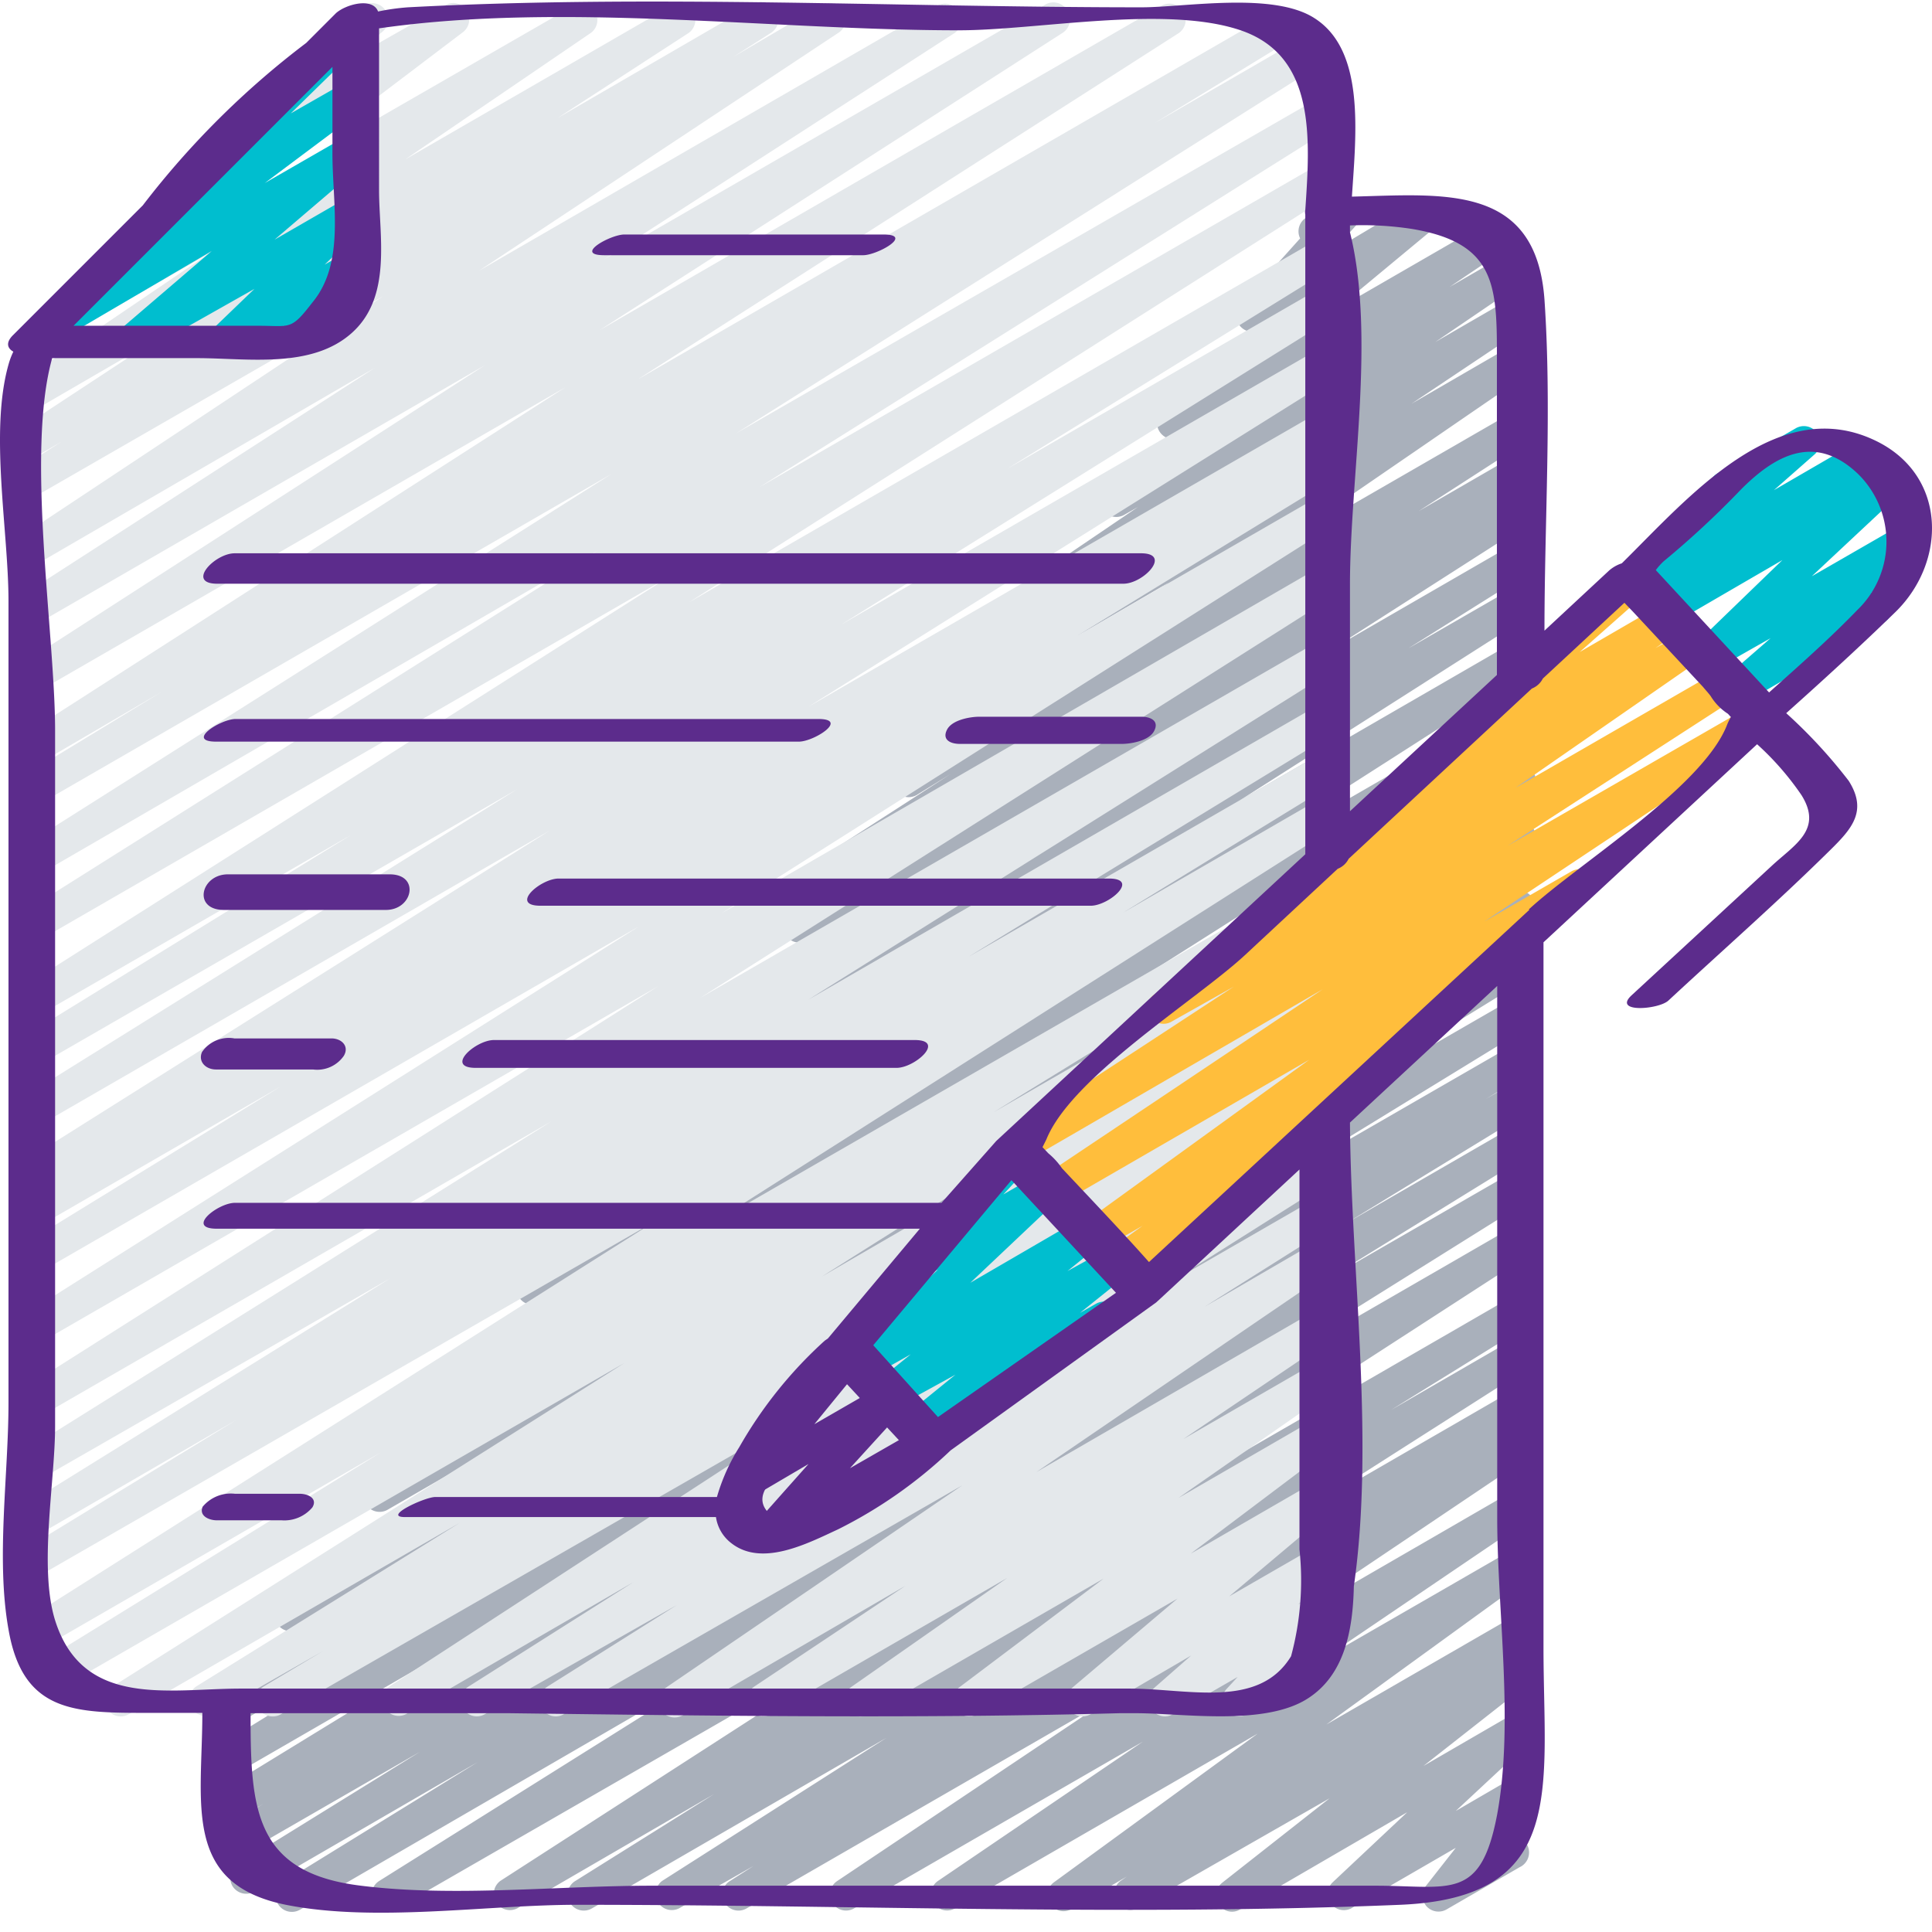 <svg xmlns="http://www.w3.org/2000/svg" version="1.1" xmlns:xlink="http://www.w3.org/1999/xlink" xmlns:svgjs="http://svgjs.com/svgjs" width="512" height="512" x="0" y="0" viewBox="0 0 509.411 509" style="enable-background:new 0 0 512 512" xml:space="preserve" class=""><g><path fill="#a9b0bb" fill-rule="evenodd" d="M102.25 503.566a4.438 4.438 0 0 1-3.672-2.046 4.263 4.263 0 0 1 1.453-5.801l96.766-60.672L79.12 503.312a4.263 4.263 0 0 1-5.8-1.453 4.351 4.351 0 0 1 1.449-5.886l51.203-31.575-58.883 34.133a4.262 4.262 0 0 1-5.8-1.449 4.272 4.272 0 0 1-.345-3.492 4.275 4.275 0 0 1 2.39-2.567l47.446-29.355-47.957 27.648a4.265 4.265 0 0 1-5.8-1.449 4.347 4.347 0 0 1 1.449-5.887l11.007-6.574-7.507 4.27a4.187 4.187 0 0 1-5.805-1.54 4.266 4.266 0 0 1 1.45-5.8l65.195-39.938-60.84 35.16a4.352 4.352 0 0 1-5.805-1.538 4.263 4.263 0 0 1 1.367-5.801l79.613-48.98-75.261 43.433a4.11 4.11 0 0 1-3.188.453 4.083 4.083 0 0 1-2.531-1.988 4.268 4.268 0 0 1 1.367-5.805l125.438-78.164-104.106 60.16a4.27 4.27 0 0 1-5.805-1.45 4.358 4.358 0 0 1 1.368-5.89l147.285-93.097L102.25 397.84a4.27 4.27 0 0 1-5.805-1.45 4.356 4.356 0 0 1 1.45-5.89l103.597-64.938-80.043 45.997a4.272 4.272 0 0 1-5.785-1.532 4.269 4.269 0 0 1 1.434-5.808L228.03 293.82l-85.336 49.407a4.288 4.288 0 1 1-4.437-7.34l99.672-63.657-74.668 43.094a4.267 4.267 0 0 1-4.438-7.254l75.863-48.3-52.91 30.464a4.18 4.18 0 0 1-5.714-1.449 4.27 4.27 0 0 1 1.363-5.805l31.234-19.71-12.547 6.996a4.263 4.263 0 0 1-5.55-1.586 4.272 4.272 0 0 1 1.113-5.668l50.52-32.34-29.27 17.066a4.27 4.27 0 0 1-5.805-1.449 4.358 4.358 0 0 1 1.367-5.89l16.043-10.067a4.352 4.352 0 0 1-4.097-2.05 4.263 4.263 0 0 1 1.367-5.802l28.844-18.601-8.961 5.547a4.358 4.358 0 0 1-5.805-1.453 4.266 4.266 0 0 1 1.195-5.801l71.168-48.813-43.86 25.602a4.268 4.268 0 0 1-5.804-1.367 4.351 4.351 0 0 1 1.281-5.801l30.805-20.652-9.984 5.804a4.275 4.275 0 0 1-4.524-7.254l23.895-16.214-3.582 2.046a4.264 4.264 0 0 1-5.719-1.363 4.268 4.268 0 0 1 1.195-5.805l18.09-12.796a4.354 4.354 0 0 1-4.18-1.793 4.266 4.266 0 0 1 .766-5.72l26.54-21.843-.77.512a4.265 4.265 0 0 1-5.465-1.012 4.263 4.263 0 0 1 .176-5.558l15.703-17.493a4.265 4.265 0 0 1 1.703-5.547l7.512-4.27a4.015 4.015 0 0 1 5.375 1.024 4.263 4.263 0 0 1 0 5.547l-5.801 6.403 22.441-13.399a4.185 4.185 0 0 1 5.633 1.281 4.178 4.178 0 0 1-.856 5.715l-26.539 22.02 40.79-23.555a4.267 4.267 0 0 1 4.609 7.168l-15.445 10.41 15.53-8.957a4.35 4.35 0 0 1 5.802 1.45 4.26 4.26 0 0 1-1.278 5.8l-23.808 16.215 20.054-11.605a4.18 4.18 0 0 1 5.715 1.449 4.268 4.268 0 0 1-1.195 5.804l-30.89 20.653 26.37-15.278c2-1.25 4.637-.636 5.887 1.368 1.25 2 .637 4.636-1.367 5.886l-71.082 48.813 66.562-38.402a4.267 4.267 0 0 1 4.438 7.254l-28.93 18.687 24.492-14.164a4.263 4.263 0 0 1 5.551 1.586 4.272 4.272 0 0 1-1.113 5.668l-8.535 5.289 3.84-2.305a4.356 4.356 0 0 1 5.804 1.535 4.271 4.271 0 0 1-1.367 5.805l-50.516 32.34 46.079-26.621a4.293 4.293 0 0 1 4.289-.09 4.29 4.29 0 0 1 2.214 3.672 4.28 4.28 0 0 1-2.066 3.754l-31.402 19.715 26.965-15.532c1.98-.996 4.394-.304 5.55 1.586s.672 4.356-1.113 5.668l-75.863 48.383 71.426-41.3a4.356 4.356 0 0 1 5.804 1.534 4.267 4.267 0 0 1-1.367 5.801l-99.414 63.66 95.234-54.953c1.98-.996 4.395-.305 5.551 1.586s.672 4.356-1.113 5.668L292.03 263.27l106.496-61.442a4.187 4.187 0 0 1 5.8 1.535 4.27 4.27 0 0 1-1.362 5.805l-103.598 64.937 99.16-57.257a4.266 4.266 0 0 1 5.801 1.449 4.357 4.357 0 0 1-1.363 5.89l-147.117 93.098 142.68-82.262a4.267 4.267 0 0 1 4.438 7.254l-125.529 78.078 121.09-69.972a4.268 4.268 0 0 1 4.352 7.34l-79.531 48.98 75.18-43.348a4.18 4.18 0 0 1 5.8 1.535 4.265 4.265 0 0 1-1.45 5.801l-65.023 39.852 60.672-34.984a4.266 4.266 0 0 1 5.801 1.449 4.351 4.351 0 0 1-1.45 5.887l-11.093 6.656 6.742-3.84a4.187 4.187 0 0 1 5.8 1.535 4.27 4.27 0 0 1-1.448 5.805l-47.617 29.097 43.265-25a4.263 4.263 0 0 1 5.801 1.536 4.18 4.18 0 0 1-1.45 5.8l-51.202 31.575 47.105-27.137a4.265 4.265 0 0 1 5.551 1.59 4.263 4.263 0 0 1-1.113 5.664l-97.024 60.672 92.332-53.332a4.263 4.263 0 0 1 5.551 1.586 4.272 4.272 0 0 1-1.113 5.668l-121.516 78.675 117.418-67.84a4.175 4.175 0 0 1 5.8 1.535 4.271 4.271 0 0 1-1.362 5.805L366.78 371.56l32.172-18.606c1.98-.992 4.395-.3 5.55 1.59s.673 4.352-1.112 5.664l-59.649 38.059 54.785-31.657a4.266 4.266 0 0 1 4.438 7.25l-6.145 3.844 1.707-.941a4.267 4.267 0 0 1 4.52 7.168l-70.399 47.36 66.22-38.313a4.275 4.275 0 0 1 4.523 7.254l-54.102 36.69 49.578-28.585a4.353 4.353 0 0 1 5.719 1.367 4.18 4.18 0 0 1-1.11 5.8L349.716 454.5l49.066-28.328a4.27 4.27 0 0 1 5.887 1.363 4.275 4.275 0 0 1-1.363 5.89l-3.5 2.302a4.276 4.276 0 0 1 4.61 1.793 4.184 4.184 0 0 1-.856 5.718l-28.243 22.188 23.551-13.656a4.27 4.27 0 0 1 5.578 1.156 4.275 4.275 0 0 1-.543 5.672l-20.054 18.687 14.68-8.535a4.35 4.35 0 0 1 5.374.941 4.353 4.353 0 0 1 0 5.375l-7.511 9.727a4.274 4.274 0 0 1 4.507-.32 4.27 4.27 0 0 1-.238 7.66l-19.203 11.094a4.267 4.267 0 0 1-5.375-.852 4.355 4.355 0 0 1 0-5.465l7.766-9.898-27.563 15.957a4.265 4.265 0 0 1-5.035-6.739l19.797-18.605-44.031 25.602a4.097 4.097 0 0 1-5.633-1.282 4.263 4.263 0 0 1 .855-5.715l28.328-22.273-50.687 29.012a4.261 4.261 0 0 1-5.45-1.57 4.264 4.264 0 0 1 .93-5.598l1.703-1.192-14.503 8.532a4.27 4.27 0 0 1-5.72-1.364 4.184 4.184 0 0 1 1.11-5.718l53.676-39.168-79.79 46.078a4.264 4.264 0 0 1-5.702-1.399 4.27 4.27 0 0 1 1.097-5.77l54.102-36.777-76.117 43.946a4.265 4.265 0 0 1-5.719-1.364 4.272 4.272 0 0 1 1.195-5.804l70.829-47.446-94.637 54.614a4.261 4.261 0 0 1-5.801-1.45 4.163 4.163 0 0 1-.496-3.206 4.162 4.162 0 0 1 1.945-2.594l6.145-3.926-19.63 11.176a4.263 4.263 0 0 1-5.55-1.586 4.267 4.267 0 0 1 1.113-5.664L233.746 458l-77.652 44.969a4.266 4.266 0 0 1-5.805-1.45 4.197 4.197 0 0 1-.496-3.206 4.181 4.181 0 0 1 1.95-2.594l36.523-22.871-51.883 30.12a4.264 4.264 0 0 1-4.438-7.25l121.942-78.679-149.25 85.93a3.813 3.813 0 0 1-2.387.597zm0 0" data-original="#a9b0bb" class=""></path><path fill="#e4e8eb" fill-rule="evenodd" d="M71.953 452.367a4.445 4.445 0 0 1-3.84-2.047 4.352 4.352 0 0 1 1.453-5.886l15.614-9.305-29.098 16.64c-1.98.997-4.394.305-5.55-1.585s-.673-4.356 1.113-5.668l69.546-43.176-87.21 50.43a4.266 4.266 0 0 1-5.801-1.45 4.183 4.183 0 0 1 1.45-5.805l134.999-85.331-149.59 86.273a4.267 4.267 0 0 1-4.351-7.34l89.769-55.383-89.687 51.797a4.287 4.287 0 0 1-4.438-7.336l166.23-105.3L10.43 415.246a4.261 4.261 0 0 1-5.461-1.023 4.351 4.351 0 0 1 1.449-5.887l55.895-34.133-51.2 29.695a4.27 4.27 0 0 1-5.804-1.449 4.263 4.263 0 0 1-.5-3.246 4.246 4.246 0 0 1 1.953-2.644l96.168-59.73-92.16 52.905a4.267 4.267 0 0 1-4.438-7.254l139.094-87.039L10.77 373.18a4.29 4.29 0 0 1-4.438-7.34L173.5 259.855 10.77 353.723a4.267 4.267 0 0 1-4.438-7.254L168.469 244.07l-157.7 91.051a4.348 4.348 0 0 1-5.8-1.539 4.173 4.173 0 0 1-.496-3.203 4.173 4.173 0 0 1 1.945-2.598l67.672-41.558-63.32 36.609a4.35 4.35 0 0 1-5.801-1.535 4.265 4.265 0 0 1-.504-3.246 4.285 4.285 0 0 1 1.953-2.645l3.754-2.3a4.18 4.18 0 0 1-5.203-1.282 4.271 4.271 0 0 1 1.363-5.804l138.582-87.211L10.77 296.293a4.189 4.189 0 0 1-3.227.46 4.196 4.196 0 0 1-2.574-1.995 4.271 4.271 0 0 1 1.363-5.805l130.05-81.066L10.77 280.336a4.267 4.267 0 0 1-4.438-7.254l86.273-53.164-81.835 47.277a4.17 4.17 0 0 1-3.227.457 4.19 4.19 0 0 1-2.574-1.992 4.27 4.27 0 0 1 1.363-5.805l170.156-108.03-165.718 95.66a4.268 4.268 0 0 1-4.438-7.254l151.469-95.403L10.688 230.16a4.19 4.19 0 0 1-3.18.418 4.198 4.198 0 0 1-2.54-1.953 4.27 4.27 0 0 1 1.364-5.805l154.883-98.047-150.528 86.868a4.355 4.355 0 0 1-5.804-1.536 4.35 4.35 0 0 1 1.449-5.8l36.184-22.016-31.828 18.602a4.184 4.184 0 0 1-5.72-1.45 4.352 4.352 0 0 1 1.282-5.804l142.848-91.735-138.41 79.875a4.181 4.181 0 0 1-5.72-1.453 4.265 4.265 0 0 1 1.282-5.8l121.598-78.422-117.16 67.668a4.184 4.184 0 0 1-5.72-1.45 4.27 4.27 0 0 1 1.282-5.804l92.586-59.73-88.148 51.198a4.268 4.268 0 0 1-5.555-1.59 4.264 4.264 0 0 1 1.117-5.664l94.719-62.804-90.281 51.969a4.267 4.267 0 0 1-4.356-7.34l9.898-6.317-5.543 3.246c-1.984.993-4.398.301-5.554-1.59s-.672-4.351 1.117-5.664l34.133-22.445-29.696 17.238a4.184 4.184 0 0 1-5.718-1.363 4.268 4.268 0 0 1 1.195-5.805l49.066-33.28-40.789 23.382a4.37 4.37 0 0 1-3.261.703 4.354 4.354 0 0 1-2.797-1.812 4.264 4.264 0 0 1 .937-5.801l54.102-40.875-2.477 1.45a4.26 4.26 0 0 1-5.629-1.196 4.262 4.262 0 0 1 .68-5.715l27.906-24.918a4.268 4.268 0 0 1 1.961-4.781l10.07-5.801a4.265 4.265 0 0 1 5.633 1.195 4.183 4.183 0 0 1-.597 5.633l-8.535 7.336 24.918-14.164a4.094 4.094 0 0 1 5.632 1.281 4.268 4.268 0 0 1-.937 5.801L68.113 49.168l83.285-47.957a4.273 4.273 0 0 1 5.454 1.57 4.268 4.268 0 0 1-.93 5.598l-49.067 33.45L177.172 1.21a4.267 4.267 0 0 1 4.437 7.254l-34.562 22.441L198.25 1.211a4.18 4.18 0 0 1 6.398 1.45 4.268 4.268 0 0 1-1.367 5.804l-9.898 6.312 23.125-13.566a4.278 4.278 0 0 1 5.89 1.363 4.276 4.276 0 0 1-1.367 5.89l-94.719 62.72L247.317 1.21a4.267 4.267 0 0 1 4.438 7.254l-92.504 59.73L275.305 1.211a4.185 4.185 0 0 1 6.144 1.45c.606.937.809 2.077.57 3.167a4.192 4.192 0 0 1-1.851 2.637L158.055 86.887 306.449 1.21a4.272 4.272 0 0 1 5.555 1.586 4.27 4.27 0 0 1-1.117 5.668l-142.762 91.39L336.316 2.746a4.267 4.267 0 0 1 4.352 7.34l-36.266 22.187 40.192-23.21a4.185 4.185 0 0 1 5.719 1.449 4.269 4.269 0 0 1-1.368 5.804L194.152 114.02l153.602-88.403c1.98-.996 4.394-.305 5.55 1.586s.673 4.356-1.113 5.668l-151.98 95.402 147.113-84.91a4.273 4.273 0 0 1 5.555 1.59 4.264 4.264 0 0 1-1.117 5.664L181.609 158.652l165.715-95.66a4.184 4.184 0 0 1 5.805 1.363 4.267 4.267 0 0 1-1.453 5.805l-86.098 53.246 81.746-47.187a4.27 4.27 0 0 1 5.805 1.449 4.185 4.185 0 0 1-1.453 5.805l-129.961 81.066 125.527-72.45a4.286 4.286 0 0 1 5.887 1.454 4.286 4.286 0 0 1-1.453 5.887L213.18 186.129l134.144-77.399a4.27 4.27 0 0 1 5.805 1.45 4.353 4.353 0 0 1-1.453 5.89l-3.922 2.305a4.35 4.35 0 0 1 5.375 1.79 4.267 4.267 0 0 1-1.453 5.804l-67.668 41.472 63.316-36.523a4.27 4.27 0 0 1 5.805 1.45 4.354 4.354 0 0 1-1.367 5.89L190.14 240.656l157.183-90.965a4.268 4.268 0 0 1 5.555 1.586 4.27 4.27 0 0 1-1.117 5.668L184.594 262.93l162.73-93.868a4.27 4.27 0 0 1 5.805 1.45 4.349 4.349 0 0 1-1.367 5.886L213.18 263.355l134.574-77.738a4.266 4.266 0 0 1 4.351 7.336l-96.77 59.137 91.99-53.078a4.187 4.187 0 0 1 5.804 1.539 4.263 4.263 0 0 1-1.453 5.8l-55.637 34.133 51.203-29.609a4.267 4.267 0 0 1 5.551 1.586 4.27 4.27 0 0 1-1.117 5.668l-166.14 105.64 162.132-93.437a4.267 4.267 0 0 1 4.352 7.336l-90.028 55.383 85.332-49.239a4.27 4.27 0 0 1 5.555 1.59 4.264 4.264 0 0 1-1.117 5.664L216.68 336.398l130.644-75.773a4.268 4.268 0 0 1 5.785 1.531 4.26 4.26 0 0 1-1.433 5.805l-69.543 43.863 65.191-37.633a4.266 4.266 0 0 1 4.352 7.34l-15.274 9.387 10.922-6.316a4.352 4.352 0 0 1 5.805 1.453 4.265 4.265 0 0 1-1.281 5.8l-118.016 76.887 113.492-65.453a4.289 4.289 0 1 1 4.438 7.34l-43.52 27.476 39.082-22.527a4.27 4.27 0 0 1 5.555 1.59 4.264 4.264 0 0 1-1.117 5.664l-34.133 21.504 29.355-17.066a4.273 4.273 0 0 1 4.523 7.254l-78.25 53.417 73.727-42.668a4.274 4.274 0 0 1 4.523 7.254l-39.51 26.711 35.327-20.394a4.263 4.263 0 0 1 5.703 1.398 4.269 4.269 0 0 1-1.093 5.77l-41.215 28.758 36.605-21.165a4.355 4.355 0 0 1 5.719 1.364 4.356 4.356 0 0 1-1.023 5.804l-38.06 28.672 33.364-19.285a4.264 4.264 0 0 1 5.633 1.195 4.265 4.265 0 0 1-.766 5.715l-28.078 23.64 22.957-13.226a4.268 4.268 0 0 1 5.633 1.192 4.27 4.27 0 0 1-.683 5.633l-9.73 8.535 4.78-2.73a4.26 4.26 0 0 1 5.492 1.066 4.263 4.263 0 0 1-.289 5.59l-4.265 4.605a4.35 4.35 0 0 1 3.754 2.133 4.355 4.355 0 0 1-1.621 5.804l-21.332 12.458a4.261 4.261 0 0 1-5.461-1.024 4.183 4.183 0 0 1 0-5.547l2.984-3.242-17.066 9.813a4.181 4.181 0 0 1-5.547-1.196 4.354 4.354 0 0 1 .597-5.715l9.73-8.535-26.452 15.446a4.264 4.264 0 0 1-5.633-1.196 4.348 4.348 0 0 1 .684-5.715l27.816-23.554-52.82 30.465a4.27 4.27 0 0 1-5.72-1.278 4.271 4.271 0 0 1 1.024-5.805l38.059-28.671-61.95 35.754a4.27 4.27 0 0 1-5.804-1.364 4.271 4.271 0 0 1 1.195-5.804l41.133-28.758-62.21 35.926a4.266 4.266 0 0 1-5.802-1.45 4.355 4.355 0 0 1 1.278-5.804l39.937-26.621-58.707 34.132a4.268 4.268 0 0 1-5.804-1.367 4.266 4.266 0 0 1 1.195-5.8l78.25-53.419-105.047 60.329a4.18 4.18 0 0 1-5.715-1.45 4.271 4.271 0 0 1 1.363-5.804l34.133-21.504-50.601 28.758a4.18 4.18 0 0 1-5.715-1.45 4.267 4.267 0 0 1 1.363-5.804l43.52-27.563-59.989 34.817c-1.98.996-4.394.304-5.55-1.586s-.676-4.356 1.113-5.668l117.93-76.797-146.43 84.05a3.821 3.821 0 0 1-2.137.598zm0 0" data-original="#e4e8eb" class=""></path><path fill="#00becf" fill-rule="evenodd" d="M34.75 93.969a4.2 4.2 0 0 1-3.5-1.793 4.353 4.353 0 0 1 .684-5.719L55.828 65.98 14.953 89.957a4.355 4.355 0 0 1-5.719-1.363 4.184 4.184 0 0 1 .938-5.719l35.586-27.05a4.767 4.767 0 0 1-2.047-1.45 4.435 4.435 0 0 1 .512-5.719L83.39 11.363a4.435 4.435 0 0 1 1.789-4.008l5.804-3.328a4.266 4.266 0 0 1 5.547 1.11 4.185 4.185 0 0 1-.511 5.633L76.648 29.71l14.934-8.53a4.351 4.351 0 0 1 5.719 1.363 4.268 4.268 0 0 1-1.028 5.719L69.82 48.059l21.504-12.375a4.272 4.272 0 0 1 5.633 1.195 4.353 4.353 0 0 1-.684 5.719l-23.89 20.394L91.324 52.07a4.348 4.348 0 0 1 5.547 1.11 4.256 4.256 0 0 1 0 5.629L85.61 69.563l5.715-3.243a4.1 4.1 0 0 1 5.38.938 4.184 4.184 0 0 1 0 5.46l-4.099 4.95a4 4 0 0 1 1.961 1.793 4.18 4.18 0 0 1-1.535 5.805l-13.824 8.02a4.268 4.268 0 0 1-5.375-.938 4.184 4.184 0 0 1 0-5.461l.938-1.196-13.313 7.68a4.26 4.26 0 0 1-5.543-1.11 4.174 4.174 0 0 1 0-5.546L67.09 75.96 36.883 93.027a3.981 3.981 0 0 1-2.133.942zm0 0" data-original="#5e8faa" class=""></path><path fill="#ffbe3c" fill-rule="evenodd" d="M295.188 336.828a4.457 4.457 0 0 1-3.586-1.879 4.354 4.354 0 0 1 1.109-5.8l8.535-6.145-10.41 5.973a4.266 4.266 0 0 1-4.61-7.082l58.965-42.668-65.363 37.8a4.354 4.354 0 0 1-5.805-1.449 4.265 4.265 0 0 1 1.282-5.8l73.472-49.153-79.277 45.992a4.35 4.35 0 0 1-5.8-1.449 4.271 4.271 0 0 1 1.362-5.805l60.247-39.422-16.383 9.215a4.185 4.185 0 0 1-5.719-1.449 4.185 4.185 0 0 1 1.195-5.719l49.239-34.133-1.368.77a4.178 4.178 0 0 1-5.714-1.367 4.26 4.26 0 0 1 1.195-5.801l30.035-20.566a2.918 2.918 0 0 1-1.023-1.024 4.354 4.354 0 0 1 .597-5.719l40.617-35.328a4.267 4.267 0 0 1 2.133-4.18l8.535-4.949a4.265 4.265 0 0 1 5.633 1.196 4.348 4.348 0 0 1-.683 5.715l-17.067 15.105 21.332-12.375a4.298 4.298 0 1 1 4.61 7.254l-5.973 4.098 7.766-4.438a4.264 4.264 0 0 1 5.714 1.363 4.264 4.264 0 0 1-1.195 5.805l-49.234 34.133 53.844-31.063a4.267 4.267 0 0 1 5.804 1.453 4.351 4.351 0 0 1-1.281 5.801L397.5 222.82l63.148-36.351a4.267 4.267 0 0 1 4.524 7.168l-73.813 49.152 22.953-13.227a4.267 4.267 0 0 1 5.72 1.368 4.354 4.354 0 0 1-1.11 5.8l-58.969 42.668 2.563-1.707a4.286 4.286 0 0 1 4.277-.242c1.367.692 2.262 2.059 2.348 3.586s-.653 2.985-1.934 3.824l-31.145 22.868c.274.277.504.593.684.941a4.264 4.264 0 0 1-1.625 5.8l-37.8 21.848c-.66.34-1.391.516-2.134.512zm0 0" data-original="#46ceac" class=""></path><path fill="#00becf" fill-rule="evenodd" d="M242.023 380.09a4.168 4.168 0 0 1-3.496-1.793 4.351 4.351 0 0 1 .766-5.8l12.629-10.24-15.531 8.532a4.264 4.264 0 0 1-5.715-1.281 4.264 4.264 0 0 1 .937-5.715l8.535-6.914-10.925 6.144a4.268 4.268 0 0 1-5.973-.851 4.27 4.27 0 0 1 .855-5.977l23.211-21.672-3.5 1.961a4.09 4.09 0 0 1-5.46-1.023 4.263 4.263 0 0 1 0-5.547l20.136-21.418a4.103 4.103 0 0 1 2.051-4.61l5.46-3.156a4.267 4.267 0 0 1 5.462 1.024 4.273 4.273 0 0 1 0 5.547l-6.914 7.426 9.644-5.547a4.265 4.265 0 0 1 5.035 6.738l-23.382 22.102 29.355-17.067a4.274 4.274 0 0 1 4.777 7.086l-8.53 6.91 11.007-6.058a4.433 4.433 0 0 1 5.715 1.28 4.347 4.347 0 0 1-.852 5.716l-12.543 10.07 4.18-2.39a4.352 4.352 0 0 1 5.887 1.538 4.263 4.263 0 0 1-1.621 5.801l-49.067 28.332a4.006 4.006 0 0 1-2.133.852zM457.832 185.871a4.268 4.268 0 0 1-4.039-2.766 4.27 4.27 0 0 1 1.223-4.742l11.863-10.324-15.02 8.531a4.352 4.352 0 0 1-5.547-1.11 4.266 4.266 0 0 1 .512-5.632l23.125-22.355-29.355 17.066a4.267 4.267 0 0 1-4.778-6.996l2.391-1.879-3.84 2.219a4.268 4.268 0 0 1-5.633-1.196 4.264 4.264 0 0 1 .684-5.718l22.695-19.625a2.66 2.66 0 0 1-.765-.938 4.189 4.189 0 0 1-.461-3.226 4.193 4.193 0 0 1 1.996-2.578l20.566-11.86a4.26 4.26 0 0 1 5.64 1.188 4.264 4.264 0 0 1-.69 5.722l-10.669 9.387 21.762-12.629a4.348 4.348 0 0 1 5.715 1.367 4.176 4.176 0 0 1-.937 5.715l-2.391 1.88 4.523-2.645a4.265 4.265 0 0 1 5.547 1.109 4.26 4.26 0 0 1-.426 5.629l-23.808 22.273 23.125-13.312a4.18 4.18 0 0 1 5.547 1.195 4.354 4.354 0 0 1-.598 5.719l-12.371 10.75a4.098 4.098 0 0 1 4.863 1.965 4.17 4.17 0 0 1 .457 3.226 4.19 4.19 0 0 1-1.992 2.574l-37.121 21.418a4.023 4.023 0 0 1-1.793.598zm0 0" data-original="#35ba9b" class=""></path><path fill="#5c2c8c" fill-rule="evenodd" d="M202.688 408.336a4.093 4.093 0 0 1-3.247-1.535 4.273 4.273 0 0 1 0-5.547l13.739-15.445-14.504 8.53a4.176 4.176 0 0 1-5.375-.937 4.26 4.26 0 0 1 0-5.46l20.562-24.919a4.265 4.265 0 0 1 1.535-5.8l6.575-3.758a4.096 4.096 0 0 1 5.375.941 4.27 4.27 0 0 1 0 5.461l-12.63 15.445 17.919-10.324a4.18 4.18 0 0 1 5.46 1.024 4.35 4.35 0 0 1 0 5.547l-13.992 15.359 19.2-11.008a4.262 4.262 0 0 1 5.8 1.535 4.347 4.347 0 0 1-1.535 5.887l-42.668 24.578a4.339 4.339 0 0 1-2.214.426zm0 0" data-original="#457393" class=""></path><g fill="#262626"><path d="M2.238 95.93c-5.035 17.836 0 43.863 0 62.379v211.37c0 19.032-3.328 41.13 0 59.735 3.84 22.356 17.918 22.016 37.801 22.016h13.313c0 23.808-5.375 45.054 22.015 50.601 23.555 4.696 52.906 0 76.801 0 72.191 0 145.066 2.989 217.09 0 44.117-1.875 37.715-30.633 37.715-67.84V248.25l56.32-52.223a74.922 74.922 0 0 1 11.691 13.399c5.72 9.129-1.793 13.054-7.851 18.687l-36.95 34.133c-5.035 4.692 7.169 3.754 9.731 1.363 14.25-13.226 28.926-26.109 42.664-39.68 5.719-5.632 9.899-10.324 4.863-18.261a134.581 134.581 0 0 0-16.468-17.832c9.558-8.535 19.457-17.578 28.843-26.711 13.399-13.14 13.567-35.5-4.609-44.8-26.367-13.395-49.918 14.593-67.582 32a9.63 9.63 0 0 0-3.328 1.878l-17.067 15.871c0-29.012 1.961-58.539 0-87.297-2.218-30.632-26.539-27.73-50.773-27.136 1.11-16.809 3.496-38.485-9.812-47.016-10.84-7.082-34.137-2.902-45.657-2.902-64.254 0-129.363-3.414-193.449 0-2.64.191-5.262.562-7.852 1.109-1.449-3.84-8.53-1.879-11.093.426l-7.848 7.851a226.389 226.389 0 0 0-43.094 42.836L3.52 88.078c-2.137 2.05-1.54 3.586 0 4.438a19.747 19.747 0 0 0-1.282 3.414zm80.13-16.383c-5.72 7.422-5.72 6.144-14.255 6.144H19.391l68.265-68.265V39.27c-.172 13.566 3.586 29.609-5.289 40.277zm312.402 398.59c-4.352 23.043-12.372 18.86-32.168 18.86H171.965c-25.086 0-52.309 3.073-76.8 0-28.243-3.415-29.099-20.395-29.099-45.481h68.266c53.676.68 107.352 1.449 160.855 0h4.352c12.375 0 34.133 3.496 45.484-4.012 9.387-6.145 11.688-17.578 11.946-29.442 5.547-38.656-.77-83.453-1.024-122.28l38.825-36.012v140.203c0 24.492 4.437 54.015 0 78.164zm8.535-238.504-100.352 92.926c-7.594-8.532-15.277-16.555-22.957-24.746a19.11 19.11 0 0 0-3.582-3.926l-1.535-1.621 1.023-2.047c6.657-16.469 39.254-36.524 52.223-48.469l24.578-22.871a5.527 5.527 0 0 0 2.899-2.645l48.3-44.886a5.535 5.535 0 0 0 2.903-2.645l21.504-19.969 2.218 2.305 18.516 19.883c.684.855 1.45 1.621 2.047 2.476a14.672 14.672 0 0 0 4.523 4.606l.77.855a14.376 14.376 0 0 0-1.11 2.305c-6.656 16.469-39.253 36.438-52.226 48.469zm-181.59 123.39 16.297 17.579a103.355 103.355 0 0 1-16.297 12.03 97.45 97.45 0 0 1-10.836 5.294 79.123 79.123 0 0 1-6.23 2.304c-4.012-2.476-4.696-5.546-2.047-9.046a90.82 90.82 0 0 1 19.113-28.16zm25.601 10.41-17.066-18.94 36.438-43.524 27.562 29.699zm191.317-225.62a239.418 239.418 0 0 0 20.48-19.028c8.532-8.535 19.114-15.02 30.633-4.183a25.015 25.015 0 0 1 7.656 18.007c0 6.79-2.765 13.293-7.656 18.004-7.336 7.594-15.36 14.676-23.297 21.762l-29.863-32.258a17.103 17.103 0 0 1 2.047-2.304zm-66.219-87.637c21.246 3.586 22.274 14.164 22.274 32.258v85.332l-38.743 35.925v-59.734c0-28.16 6.825-65.45 0-92.93v-1.789a85.106 85.106 0 0 1 16.47.938zM252.945 7.78c20.567 0 54.274-6.742 74.157 0 19.882 6.742 18.347 28.5 17.066 47.36-.082.394-.082.8 0 1.195v168.703l-81.492 75.606-14.422 16.3H61.973c-4.524 0-13.145 6.825-4.782 6.825h185.344l-24.234 28.93-.852.597a113.59 113.59 0 0 0-22.527 28.074 51.2 51.2 0 0 0-5.89 13.14h-74.239c-2.816 0-14.082 5.29-8.023 5.29h82.007a10.585 10.585 0 0 0 4.094 6.914c8.11 6.312 20.14 0 28.074-3.668a121.808 121.808 0 0 0 29.7-20.824l54.183-38.996 1.027-.938 36.778-34.133v100.18a76.838 76.838 0 0 1-2.219 28.16c-8.535 13.996-27.05 8.531-42.668 8.531H63.422c-18.774 0-41.559 5.293-48.895-18.004-4.355-13.996 0-36.523 0-51.199V192.355c0-25.085-7.765-73.214-.77-98.132h38.231c13.14 0 30.121 2.902 40.79-6.657 10.663-9.554 7.167-25.597 7.167-37.628V7.27c48.47-6.997 104.106.511 152.575.511zm0 0" fill="#5c2c8c" data-original="#262626" class=""></path><path fill-rule="evenodd" d="M57.191 400.656h17.067a9.658 9.658 0 0 0 8.11-3.414c1.448-2.39-1.196-3.582-3.329-3.582H61.973a9.648 9.648 0 0 0-8.535 3.41c-1.024 2.39 1.62 3.586 3.753 3.586zM57.277 153.703h238.934c5.289 0 12.887-8.023 4.61-8.023H61.886c-5.293 0-12.887 8.023-4.61 8.023zM300.902 188.773h-42.664c-2.304 0-7.168.77-8.535 3.415-1.363 2.644.856 3.753 3.414 3.753h42.668c2.305 0 7.168-.77 8.531-3.414 1.368-2.644-.851-3.754-3.414-3.754zM210.621 195.344c4.012 0 13.313-5.973 5.121-5.973H62.141c-4.008 0-13.313 5.973-5.118 5.973zM102.762 230.332H60.094c-7.168 0-9.387 9.387-1.024 9.387h42.664c7.168 0 9.047-9.387 1.028-9.387zM147.305 231.441c-4.778 0-13.055 7.168-4.778 7.168h145.067c4.777 0 13.054-7.168 4.777-7.168zM87.398 273.594H61.801a8.535 8.535 0 0 0-8.535 3.586c-1.11 2.558 1.023 4.605 3.672 4.605h25.597a8.538 8.538 0 0 0 8.11-3.582c1.535-2.562-.598-4.61-3.247-4.61zM130.238 274.02c-4.863 0-13.058 7.34-4.781 7.34h110.934c4.867 0 13.058-7.34 4.78-7.34zM227.602 67.086c3.671 0 13.484-5.461 5.293-5.461h-68.266c-3.672 0-13.484 5.46-5.293 5.46zm0 0" fill="#5c2c8c" data-original="#262626" class=""></path></g></g></svg>